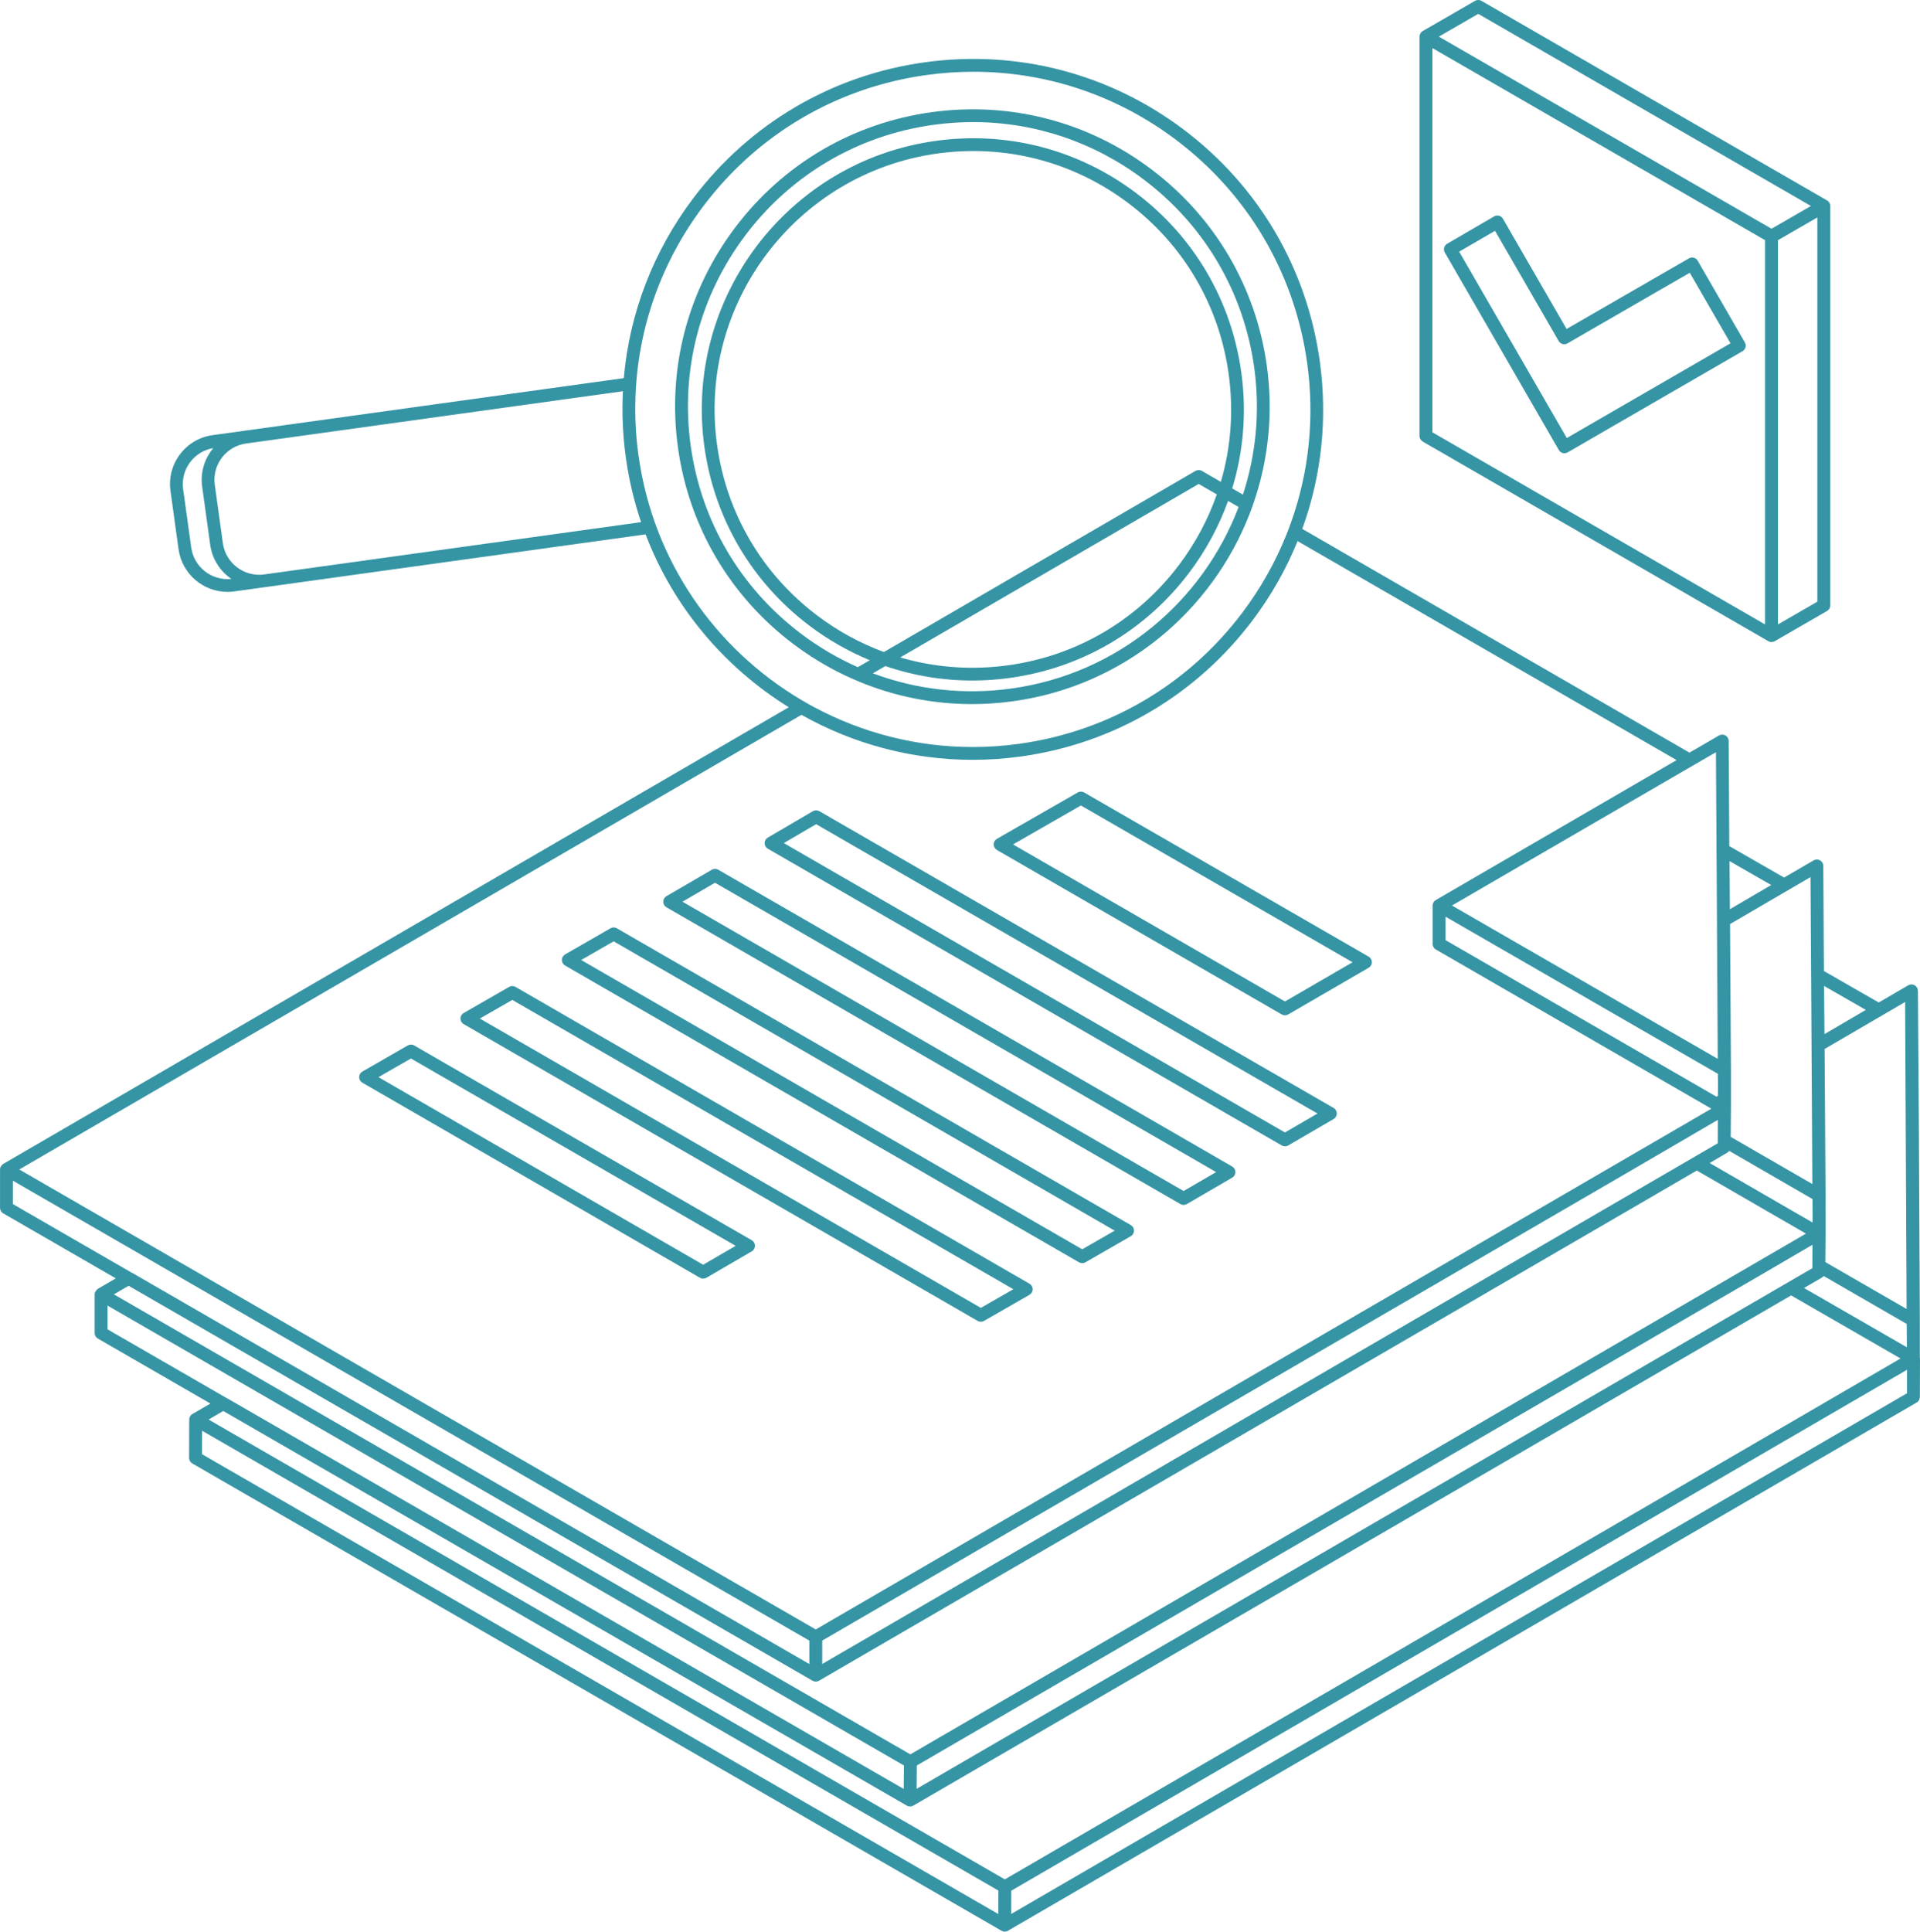 <?xml version="1.0" encoding="UTF-8"?> <svg xmlns="http://www.w3.org/2000/svg" id="_Слой_2" data-name="Слой_2" viewBox="0 0 723.14 727.34"><defs><style> .cls-1 { fill: none; } .cls-2 { fill: #3695a4; } </style></defs><g id="_x3C_Layer_x3E_"><g><polygon class="cls-1" points="218.89 361.48 407.59 470.41 419.83 463.39 231.13 354.45 218.89 361.48"></polygon><path class="cls-1" d="M462.74,140.8c-3.57-25.73-16.94-48.54-37.66-64.21-20.72-15.67-46.3-22.34-72.04-18.77-53.12,7.37-90.34,56.58-82.98,109.7,3.57,25.73,16.94,48.54,37.66,64.21,7.79,5.89,16.27,10.51,25.18,13.79l117.34-68.19c.75-.43,1.68-.43,2.43,0l7.13,4.12c3.81-13.02,4.85-26.81,2.93-40.64Z"></path><polygon class="cls-1" points="180.72 383.53 369.42 492.47 381.66 485.45 192.95 376.51 180.72 383.53"></polygon><path class="cls-1" d="M304.82,235.57c-21.75-16.45-35.78-40.38-39.53-67.39-7.73-55.75,31.34-107.4,87.09-115.13,27.01-3.75,53.86,3.25,75.6,19.7,21.75,16.45,35.79,40.38,39.53,67.39,2.07,14.92.85,29.79-3.42,43.78l4.04,2.33c4.89-14.96,6.55-31.23,4.25-47.84-3.93-28.35-18.67-53.47-41.49-70.73-18.8-14.22-41.24-21.71-64.41-21.71-4.96,0-9.95.34-14.94,1.04-28.35,3.93-53.47,18.67-70.73,41.49-17.26,22.82-24.61,51.01-20.68,79.35,3.93,28.35,18.67,53.46,41.49,70.73,6.73,5.09,13.93,9.31,21.46,12.64l4.51-2.62c-8.02-3.31-15.67-7.66-22.78-13.03Z"></path><path class="cls-1" d="M339.06,247.55c13.03,3.82,26.85,4.87,40.7,2.95,25.73-3.57,48.54-16.94,64.21-37.66,6.22-8.22,11.01-17.21,14.32-26.67l-6.82-3.94-112.41,65.32Z"></path><path class="cls-1" d="M539.49,18.1v144.68l125.3,72.35V90.44l-125.3-72.34ZM657.43,130.77c-.17.62-.58,1.15-1.14,1.47l-65.86,38.09c-.38.22-.79.33-1.22.33-.21,0-.41-.03-.63-.08-.62-.17-1.15-.57-1.47-1.13l-42.94-74.37c-.68-1.16-.28-2.64.88-3.31l17.69-10.29c.56-.33,1.2-.41,1.85-.25.62.17,1.15.57,1.47,1.13l23.97,41.5,46.08-26.59c1.15-.66,2.64-.27,3.3.89l17.77,30.76c.33.56.41,1.22.25,1.84Z"></path><polygon class="cls-1" points="684.48 226.55 684.48 81.87 669.64 90.44 669.64 235.12 684.48 226.55"></polygon><polygon class="cls-1" points="682.06 77.56 556.76 5.22 541.92 13.79 667.21 86.14 682.06 77.56"></polygon><polygon class="cls-1" points="142.54 405.59 264.83 476.23 277.07 469.11 154.78 398.56 142.54 405.59"></polygon><path class="cls-1" d="M687.57,450.04v.02l-.02,4.86.02,1.03v8.53s0,0,0,.01c0,0,0,0,0,.01l-.09,10.72,30.61,17.65v-1.28s-.55-114.31-.55-114.31l-30.32,17.68.36,55.07Z"></path><path class="cls-1" d="M384.53,284.84c-6.12.85-12.2,1.26-18.21,1.26-23.12,0-45.2-6.1-64.46-16.94L7.26,440.36l267.5,154.44,32.48,18.75,337.32-196.09-103.77-59.95c-.76-.43-1.22-1.24-1.22-2.1v-14.43c0-.86.46-1.66,1.21-2.1,0,0,0,0,.01,0l90.68-52.68-142.75-82.46c-4.31,10.58-10.02,20.66-17.09,30.01-21.26,28.11-52.19,46.25-87.1,51.09ZM283.13,471.19l-17.08,9.94c-.38.22-.79.33-1.22.33s-.84-.11-1.22-.33l-127.14-73.45c-.75-.43-1.21-1.23-1.21-2.1s.47-1.66,1.22-2.1l17.09-9.82c.76-.43,1.68-.43,2.41,0l127.13,73.33c.76.43,1.22,1.23,1.22,2.1s-.46,1.67-1.21,2.1ZM387.72,487.56l-17.09,9.81c-.38.21-.79.32-1.21.32s-.84-.11-1.21-.32l-193.56-111.74c-.76-.43-1.22-1.24-1.22-2.1s.46-1.67,1.22-2.1l17.09-9.82c.76-.43,1.67-.43,2.43,0l193.55,111.74c.76.44,1.22,1.24,1.22,2.11s-.47,1.66-1.22,2.09ZM425.89,465.5l-17.09,9.82c-.38.21-.79.32-1.21.32s-.84-.11-1.21-.32l-193.56-111.75c-.75-.43-1.21-1.23-1.21-2.1s.47-1.66,1.22-2.09l17.09-9.82c.76-.43,1.68-.43,2.41,0l193.55,111.74c.76.43,1.22,1.24,1.22,2.1s-.46,1.67-1.22,2.1ZM464.09,443.43l-17.09,9.94c-.38.22-.79.33-1.22.33s-.84-.11-1.21-.33l-193.56-111.75c-.75-.43-1.21-1.23-1.21-2.1s.46-1.66,1.21-2.09l17.08-9.94c.76-.44,1.68-.44,2.44,0l78.77,45.44,114.78,66.3c.76.43,1.22,1.23,1.22,2.1s-.46,1.67-1.21,2.1ZM502.26,421.37l-17.08,9.94c-.38.22-.79.33-1.22.33s-.84-.11-1.21-.32l-193.58-111.75c-.75-.43-1.21-1.23-1.21-2.1s.46-1.66,1.21-2.09l16.97-9.94c.73-.44,1.67-.44,2.43-.01l193.67,111.74c.76.43,1.22,1.23,1.22,2.09s-.46,1.67-1.21,2.1ZM516.69,362.32c0,.86-.46,1.66-1.21,2.1l-30.3,17.57c-.38.22-.8.33-1.22.33s-.84-.11-1.21-.32l-107.27-61.93c-.76-.43-1.22-1.24-1.22-2.1s.47-1.67,1.22-2.1l30.42-17.45c.76-.43,1.66-.43,2.41,0l107.15,61.81c.76.43,1.22,1.24,1.22,2.1Z"></path><polygon class="cls-1" points="257.04 339.53 445.78 448.48 458.04 441.34 269.3 332.39 257.04 339.53"></polygon><polygon class="cls-1" points="295.21 317.46 483.96 426.42 496.21 419.29 307.38 310.34 295.21 317.46"></polygon><polygon class="cls-1" points="381.55 317.96 483.96 377.09 509.42 362.32 407.11 303.3 381.55 317.96"></polygon><path class="cls-1" d="M380.98,259.26c40.17-5.57,72.08-32.86,85.52-68.35l-3.96-2.29c-3.46,9.61-8.38,18.75-14.72,27.12-16.45,21.75-40.38,35.79-67.39,39.53-4.76.66-9.51.99-14.24.99-11.22,0-22.26-1.85-32.75-5.44l-4.69,2.73c16.47,6.18,34.32,8.2,52.23,5.72Z"></path><path class="cls-1" d="M234.62,147.31l-8.42,1.17h0s-133.52,18.52-133.52,18.52c-7.54,1.05-12.82,8.03-11.77,15.57l3.04,21.95c1.04,7.54,8.02,12.81,15.56,11.78l133.53-18.52h0s8.44-1.17,8.44-1.17c-2.64-7.77-4.59-15.9-5.75-24.33-1.16-8.36-1.51-16.72-1.1-24.97Z"></path><path class="cls-1" d="M79.18,205.18l-3.04-21.95c-.75-5.41.93-10.6,4.19-14.5-3.48.59-6.55,2.44-8.69,5.27-2.22,2.94-3.17,6.57-2.66,10.22l3.04,21.95c1.03,7.39,7.76,12.6,15.13,11.82-4.19-2.86-7.22-7.4-7.97-12.81Z"></path><polygon class="cls-1" points="667.1 333.25 651.37 324.22 651.53 342.35 667.1 333.25"></polygon><path class="cls-1" d="M715.82,511.52l-41.21-23.75-330.63,192.12s0,0,0,0c0,0,0,0,0,0-.38.21-.79.32-1.21.32s-.84-.11-1.21-.33h0s0,0,0,0c0,0,0,0,0,0l-257.45-148.59-5.53,3.22,299.89,173.14,180.86-105.1,156.51-91.04Z"></path><polygon class="cls-1" points="702.73 380.27 687.01 371.25 687.17 389.38 702.73 380.27"></polygon><polygon class="cls-1" points="76.07 547.57 376 720.72 376.02 711.88 76.11 538.73 76.07 547.57"></polygon><path class="cls-1" d="M342.87,660.57l337.32-196.08-41.1-23.76-21.68,12.62-308.94,179.5s0,0,0,0c0,0,0,0,0,0-.37.21-.79.32-1.21.32s-.84-.11-1.21-.32L48.44,484.15l-5.54,3.23,224.98,129.89,74.99,43.3Z"></path><path class="cls-1" d="M49.69,479.23l247.09,142.69,8.05,4.65v-8.82L4.85,444.57v8.81l44.76,25.84s.05-.01.07,0Z"></path><path class="cls-1" d="M590.35,129.29c-1.15.66-2.63.27-3.3-.89l-23.97-41.5-13.51,7.85,40.53,70.16,61.67-35.67-15.34-26.57-46.08,26.6Z"></path><polygon class="cls-1" points="380.88 711.95 380.86 720.7 718.25 524.62 718.28 515.79 554.19 611.14 380.88 711.95"></polygon><path class="cls-1" d="M85.32,526.38l255.04,147.24.06-7.36v-1.49S40.49,491.59,40.49,491.59v8.94l44.78,25.84s.04,0,.06,0Z"></path><path class="cls-1" d="M646.96,429.46s0,0,0-.01,0,0,0-.01l.03-7.75-32.49,18.96-304.83,177.11v8.81l337.29-196.06v-1.04Z"></path><path class="cls-1" d="M651.93,402.9v14.56s0,0,0,.01,0,0,0,.01l-.09,10.6,30.74,17.76-.02-4.39-.43-72.52-.02-1.87s0,0,0,0l-.22-36.8-30.31,17.68.34,54.96Z"></path><path class="cls-1" d="M718.19,507.3l-.07-8.8-31.25-18.03c-.16.21-.38.39-.63.53l-6.81,3.96,38.75,22.33Z"></path><path class="cls-1" d="M663.46,479.91l-318.17,184.87-.03,3.74-.04,5.05,337.38-196.05v-.91s0,0,0-.01c0,0,0,0,0-.01l.04-7.88-19.17,11.2Z"></path><polygon class="cls-1" points="647 412.66 647.05 410.43 647.06 407.89 647.06 407.79 646.99 404.34 544.43 345.18 544.43 354.01 646.48 412.96 647 412.66"></polygon><path class="cls-1" d="M646.93,395.03l-.41-71.06-.04-3.93s.01-.01.01-.02l-.22-36.79-79.74,46.3-19.69,11.44,100.1,57.73-.02-3.67Z"></path><path class="cls-1" d="M677.81,457.52l4.85,2.8.02-3.66-.05-5.18-22.29-12.89-9.04-5.23c-.19.24-.41.44-.69.6l-6.71,3.95,33.9,19.6Z"></path><g><path class="cls-2" d="M284.34,469.09c0-.86-.46-1.66-1.22-2.1l-127.13-73.33c-.73-.43-1.66-.43-2.41,0l-17.09,9.82c-.75.43-1.22,1.23-1.22,2.1s.46,1.67,1.21,2.1l127.14,73.45c.38.21.8.33,1.22.33s.84-.11,1.22-.33l17.08-9.94c.75-.43,1.21-1.24,1.21-2.1ZM264.83,476.23l-122.29-70.64,12.24-7.02,122.29,70.54-12.24,7.12Z"></path><path class="cls-2" d="M174.65,385.63l193.56,111.74c.37.21.79.32,1.21.32s.83-.11,1.21-.32l17.09-9.81c.75-.43,1.22-1.23,1.22-2.09s-.46-1.67-1.22-2.11l-193.55-111.74c-.76-.44-1.67-.43-2.43,0l-17.09,9.82c-.76.43-1.22,1.23-1.22,2.1s.46,1.67,1.22,2.1ZM192.95,376.51l188.71,108.94-12.24,7.02-188.7-108.94,12.23-7.02Z"></path><path class="cls-2" d="M375.48,320.06l107.27,61.93c.37.21.79.32,1.21.32s.84-.11,1.22-.33l30.3-17.57c.75-.43,1.21-1.23,1.21-2.1s-.46-1.67-1.22-2.1l-107.15-61.81c-.76-.43-1.66-.43-2.41,0l-30.42,17.45c-.75.43-1.22,1.23-1.22,2.1s.46,1.67,1.22,2.1ZM407.11,303.3l102.31,59.03-25.46,14.77-102.41-59.13,25.55-14.67Z"></path><path class="cls-2" d="M723.08,511.35v-14.26s0,0,0,0c0,0,0,0,0,0l-.36-72.11v-.02l-.37-51.87c-.01-.86-.47-1.66-1.22-2.09-.76-.43-1.68-.42-2.41,0l-11.12,6.48-20.65-11.85-.23-39.58c-.01-.86-.47-1.66-1.22-2.09-.76-.43-1.67-.43-2.43.01l-11.11,6.47-20.64-11.84-.23-39.58c-.01-.86-.47-1.66-1.22-2.09-.76-.43-1.68-.42-2.41,0l-11.14,6.47-145.84-84.25c7.26-19.95,9.6-41.5,6.6-63.13-4.84-34.91-22.99-65.84-51.09-87.1-28.11-21.26-62.81-30.3-97.71-25.46-34.91,4.84-65.84,22.99-87.1,51.09-15.15,20.03-24.09,43.41-26.23,67.83l-142.93,19.82s0,0,0,0l-11.93,1.65c-4.93.68-9.29,3.24-12.29,7.21-3,3.97-4.28,8.87-3.59,13.79l3.04,21.95c1.29,9.31,9.29,16.07,18.43,16.07.85,0,1.71-.06,2.57-.18l11.92-1.65s.01,0,.02,0l142.96-19.83c10.48,27.45,29.74,50.12,53.93,65.1L1.21,438.27c-.3.17-.51.44-.7.71-.05.07-.14.11-.18.18-.21.36-.32.78-.32,1.21v14.42c0,.86.46,1.67,1.22,2.1l42.39,24.47-6.76,3.93c-.21.12-.34.33-.5.5-.41.44-.71.98-.71,1.59v14.55c0,.86.46,1.67,1.22,2.1l42.39,24.47-6.72,3.9s-.04,0-.05,0c-.75.43-1.22,1.23-1.22,2.1l-.05,14.45c0,.86.46,1.67,1.22,2.11l304.77,175.95c.37.21.79.33,1.21.33s.84-.11,1.21-.33c0,0,0,0,0,0,0,0,0,0,0,0l342.25-198.9c.75-.43,1.21-1.23,1.21-2.09l.05-14.45c0-.08-.05-.14-.06-.22ZM717.54,377.29l.55,114.31v1.28s-30.61-17.65-30.61-17.65l.09-10.72s0,0,0-.01c0,0,0,0,0-.01v-8.53l-.02-1.03.02-4.86v-.02l-.36-55.07,30.32-17.68ZM702.73,380.27l-15.56,9.11-.17-18.13,15.73,9.02ZM686.25,481.01c.25-.14.46-.32.63-.53l31.25,18.03.07,8.8-38.75-22.33,6.81-3.96ZM682.61,476.6s0,0,0,.01v.91l-337.38,196.05.04-5.05.03-3.74,318.17-184.87,19.17-11.2-.04,7.88s0,0,0,.01ZM681.9,330.26l.22,36.8s0,0,0,0l.02,1.87.43,72.52.02,4.39-30.74-17.76.09-10.6s0,0,0-.01,0,0,0-.01v-14.56l-.34-54.96,30.31-17.68ZM667.1,333.25l-15.56,9.11-.16-18.13,15.73,9.02ZM650.62,433.97c.27-.16.5-.36.69-.6l9.04,5.23,22.29,12.89.05,5.18-.02,3.66-4.85-2.8-33.9-19.6,6.71-3.95ZM646.97,429.45s0,0,0,.01v1.04l-337.29,196.06v-8.81l304.83-177.11,32.49-18.96-.03,7.75s0,0,0,.01ZM647.06,407.79v.1s0,2.54,0,2.54l-.05,2.22-.52.3-102.05-58.95v-8.83l102.56,59.16.07,3.45ZM646.28,283.23l.22,36.79s-.01.01-.01.02l.04,3.93.41,71.06.02,3.67-100.1-57.73,19.69-11.44,79.74-46.3ZM240.49,171.62c-4.66-33.63,4.05-67.07,24.53-94.15,20.48-27.08,50.29-44.56,83.92-49.22,5.93-.82,11.85-1.23,17.73-1.23,27.49,0,54.11,8.89,76.42,25.76,27.08,20.48,44.56,50.29,49.23,83.92,2.85,20.55.7,41.02-6.07,60.01-.55,1.54-1.12,3.07-1.73,4.59-4.18,10.42-9.77,20.34-16.72,29.54-20.48,27.08-50.29,44.56-83.92,49.23-5.9.82-11.75,1.22-17.55,1.21-21.27,0-41.64-5.37-59.59-14.95-1.65-.88-3.29-1.8-4.9-2.76-32.22-19.06-55.8-52.08-61.33-91.96ZM72.02,206.17l-3.04-21.95c-.51-3.65.44-7.28,2.66-10.22,2.14-2.83,5.21-4.67,8.69-5.27-3.26,3.89-4.94,9.08-4.19,14.5l3.04,21.95c.75,5.41,3.78,9.95,7.97,12.81-7.36.78-14.1-4.42-15.13-11.82ZM233.03,197.78h0s-133.53,18.52-133.53,18.52c-7.53,1.03-14.51-4.24-15.56-11.78l-3.04-21.95c-1.05-7.54,4.23-14.52,11.77-15.57l133.52-18.52h0s8.42-1.17,8.42-1.17c-.41,8.25-.06,16.61,1.1,24.97,1.17,8.42,3.12,16.55,5.75,24.33l-8.44,1.17ZM301.86,269.17c19.26,10.84,41.34,16.94,64.46,16.94,6.01,0,12.09-.41,18.21-1.26,34.91-4.84,65.84-22.99,87.1-51.09,7.07-9.35,12.79-19.43,17.09-30.01l142.75,82.46-90.68,52.68s0,0-.01,0c-.75.44-1.21,1.24-1.21,2.1v14.43c0,.86.46,1.67,1.22,2.1l103.77,59.95-337.32,196.09-32.48-18.75L7.26,440.36l294.59-171.19ZM4.85,453.39v-8.81l299.97,173.18v8.82l-8.05-4.65L49.69,479.23s-.05.01-.07,0l-44.76-25.84ZM48.44,484.15l257.6,148.72c.37.21.79.32,1.21.32s.84-.11,1.21-.32c0,0,0,0,0,0,0,0,0,0,0,0l308.94-179.5,21.68-12.62,41.1,23.76-337.32,196.08-74.99-43.3L42.9,487.38l5.54-3.23ZM40.49,500.54v-8.94l299.95,173.17v1.49s-.07,7.36-.07,7.36l-255.04-147.24s-.04,0-.06,0l-44.78-25.84ZM376,720.72l-299.93-173.16.04-8.83,299.92,173.15-.02,8.84ZM378.45,707.66l-299.89-173.14,5.53-3.22,257.45,148.59s0,0,0,0h.01c.37.22.79.33,1.21.33s.83-.11,1.21-.32c0,0,0,0,0,0,0,0,0,0,0,0l330.63-192.12,41.21,23.75-156.51,91.04-180.86,105.1ZM718.25,524.62l-337.4,196.07.02-8.75,173.31-100.81,164.09-95.36-.02,8.84Z"></path><path class="cls-2" d="M289.18,319.57l193.58,111.75c.37.21.79.32,1.21.32s.84-.11,1.22-.33l17.08-9.94c.75-.43,1.21-1.24,1.21-2.1s-.46-1.66-1.22-2.09l-193.67-111.74c-.76-.43-1.69-.43-2.43.01l-16.97,9.94c-.75.43-1.21,1.23-1.21,2.09s.46,1.66,1.21,2.1ZM307.38,310.34l188.83,108.95-12.25,7.13-188.75-108.96,12.17-7.12Z"></path><path class="cls-2" d="M212.82,363.56l193.56,111.75c.37.21.79.32,1.21.32s.83-.11,1.21-.32l17.09-9.82c.76-.43,1.22-1.23,1.22-2.1s-.46-1.67-1.22-2.1l-193.55-111.74c-.73-.43-1.66-.43-2.41,0l-17.09,9.82c-.75.43-1.22,1.23-1.22,2.09s.46,1.67,1.21,2.1ZM231.13,354.45l188.7,108.94-12.24,7.02-188.7-108.93,12.24-7.03Z"></path><path class="cls-2" d="M251.01,341.63l193.56,111.75c.37.21.79.33,1.21.33s.84-.11,1.22-.33l17.09-9.94c.75-.43,1.21-1.23,1.21-2.1s-.46-1.66-1.22-2.1l-114.78-66.3-78.77-45.44c-.76-.44-1.68-.44-2.44,0l-17.08,9.94c-.75.43-1.21,1.23-1.21,2.09s.46,1.66,1.21,2.1ZM269.3,332.39l188.74,108.95-12.26,7.13-188.74-108.94,12.26-7.14Z"></path><path class="cls-2" d="M639.41,98.17c-.66-1.16-2.15-1.55-3.3-.89l-46.08,26.59-23.97-41.5c-.32-.56-.85-.96-1.47-1.13-.65-.16-1.29-.08-1.85.25l-17.69,10.29c-1.16.67-1.55,2.15-.88,3.31l42.94,74.37c.32.56.85.96,1.47,1.13.21.05.41.08.63.08.43,0,.84-.11,1.22-.33l65.86-38.09c.56-.32.97-.85,1.14-1.47.16-.62.08-1.28-.25-1.84l-17.77-30.76ZM590.1,164.92l-40.53-70.16,13.51-7.85,23.97,41.5c.68,1.16,2.15,1.55,3.3.89l46.08-26.6,15.34,26.57-61.67,35.67Z"></path><path class="cls-2" d="M535.86,166.28l130.15,75.15c.37.21.79.33,1.21.33s.84-.11,1.21-.33l19.7-11.37c.76-.43,1.22-1.24,1.22-2.1V77.67s0-.04,0-.05c0-.02,0-.04,0-.05,0-.86-.46-1.67-1.22-2.1L557.97.32c-.73-.43-1.68-.43-2.41,0l-19.7,11.37c-.76.43-1.22,1.24-1.22,2.1,0,.02,0,.04,0,.05,0,.02,0,.04,0,.05v150.27c0,.86.46,1.67,1.22,2.1ZM539.49,18.1l125.3,72.34v144.69l-125.3-72.35V18.1ZM684.48,226.55l-14.84,8.57V90.44l14.84-8.57v144.68ZM556.76,5.22l125.3,72.34-14.84,8.57-125.3-72.34,14.84-8.57Z"></path><path class="cls-2" d="M298.72,242.43c6.09,4.61,12.54,8.53,19.27,11.76,1.8.86,3.62,1.66,5.46,2.43,13.46,5.59,27.87,8.5,42.57,8.5,5.18,0,10.39-.36,15.61-1.08,41.69-5.78,74.87-33.96,89.08-70.69.59-1.53,1.15-3.07,1.67-4.63,5.36-15.9,7.22-33.24,4.76-50.96-4.11-29.62-19.51-55.87-43.36-73.91-23.85-18.04-53.3-25.71-82.92-21.61-29.62,4.11-55.87,19.5-73.91,43.36-18.04,23.85-25.71,53.3-21.61,82.92,4.11,29.62,19.51,55.87,43.36,73.91ZM280.81,88.5c17.26-22.82,42.38-37.56,70.73-41.49,5-.69,9.98-1.04,14.94-1.04,23.17,0,45.61,7.49,64.41,21.71,22.82,17.26,37.56,42.38,41.49,70.73,2.3,16.61.64,32.88-4.25,47.84l-4.04-2.33c4.27-13.99,5.49-28.86,3.42-43.78-3.75-27.01-17.78-50.94-39.53-67.39-21.75-16.45-48.59-23.45-75.6-19.7-55.75,7.73-94.82,59.38-87.09,115.13,3.75,27.01,17.78,50.94,39.53,67.39,7.1,5.37,14.76,9.72,22.78,13.03l-4.51,2.62c-7.53-3.33-14.73-7.55-21.46-12.64-22.82-17.26-37.56-42.38-41.49-70.73-3.93-28.35,3.41-56.53,20.68-79.35ZM328.75,253.54l4.69-2.73c10.5,3.59,21.53,5.44,32.75,5.44,4.72,0,9.48-.33,14.24-.99,27.01-3.75,50.94-17.78,67.39-39.53,6.34-8.38,11.26-17.51,14.72-27.12l3.96,2.29c-13.44,35.49-45.36,62.78-85.52,68.35-17.92,2.49-35.76.46-52.23-5.72ZM459.81,181.44l-7.13-4.12c-.75-.43-1.68-.42-2.43,0l-117.34,68.19c-8.91-3.28-17.39-7.9-25.18-13.79-20.72-15.67-34.1-38.48-37.66-64.21-7.37-53.12,29.86-102.33,82.98-109.7,25.73-3.57,51.32,3.1,72.04,18.77,20.72,15.67,34.1,38.47,37.66,64.21,1.92,13.84.87,27.63-2.93,40.64ZM458.29,186.17c-3.31,9.46-8.1,18.45-14.32,26.67-15.67,20.72-38.48,34.1-64.21,37.66-13.86,1.92-27.67.87-40.7-2.95l112.41-65.32,6.82,3.94Z"></path></g></g></g></svg> 